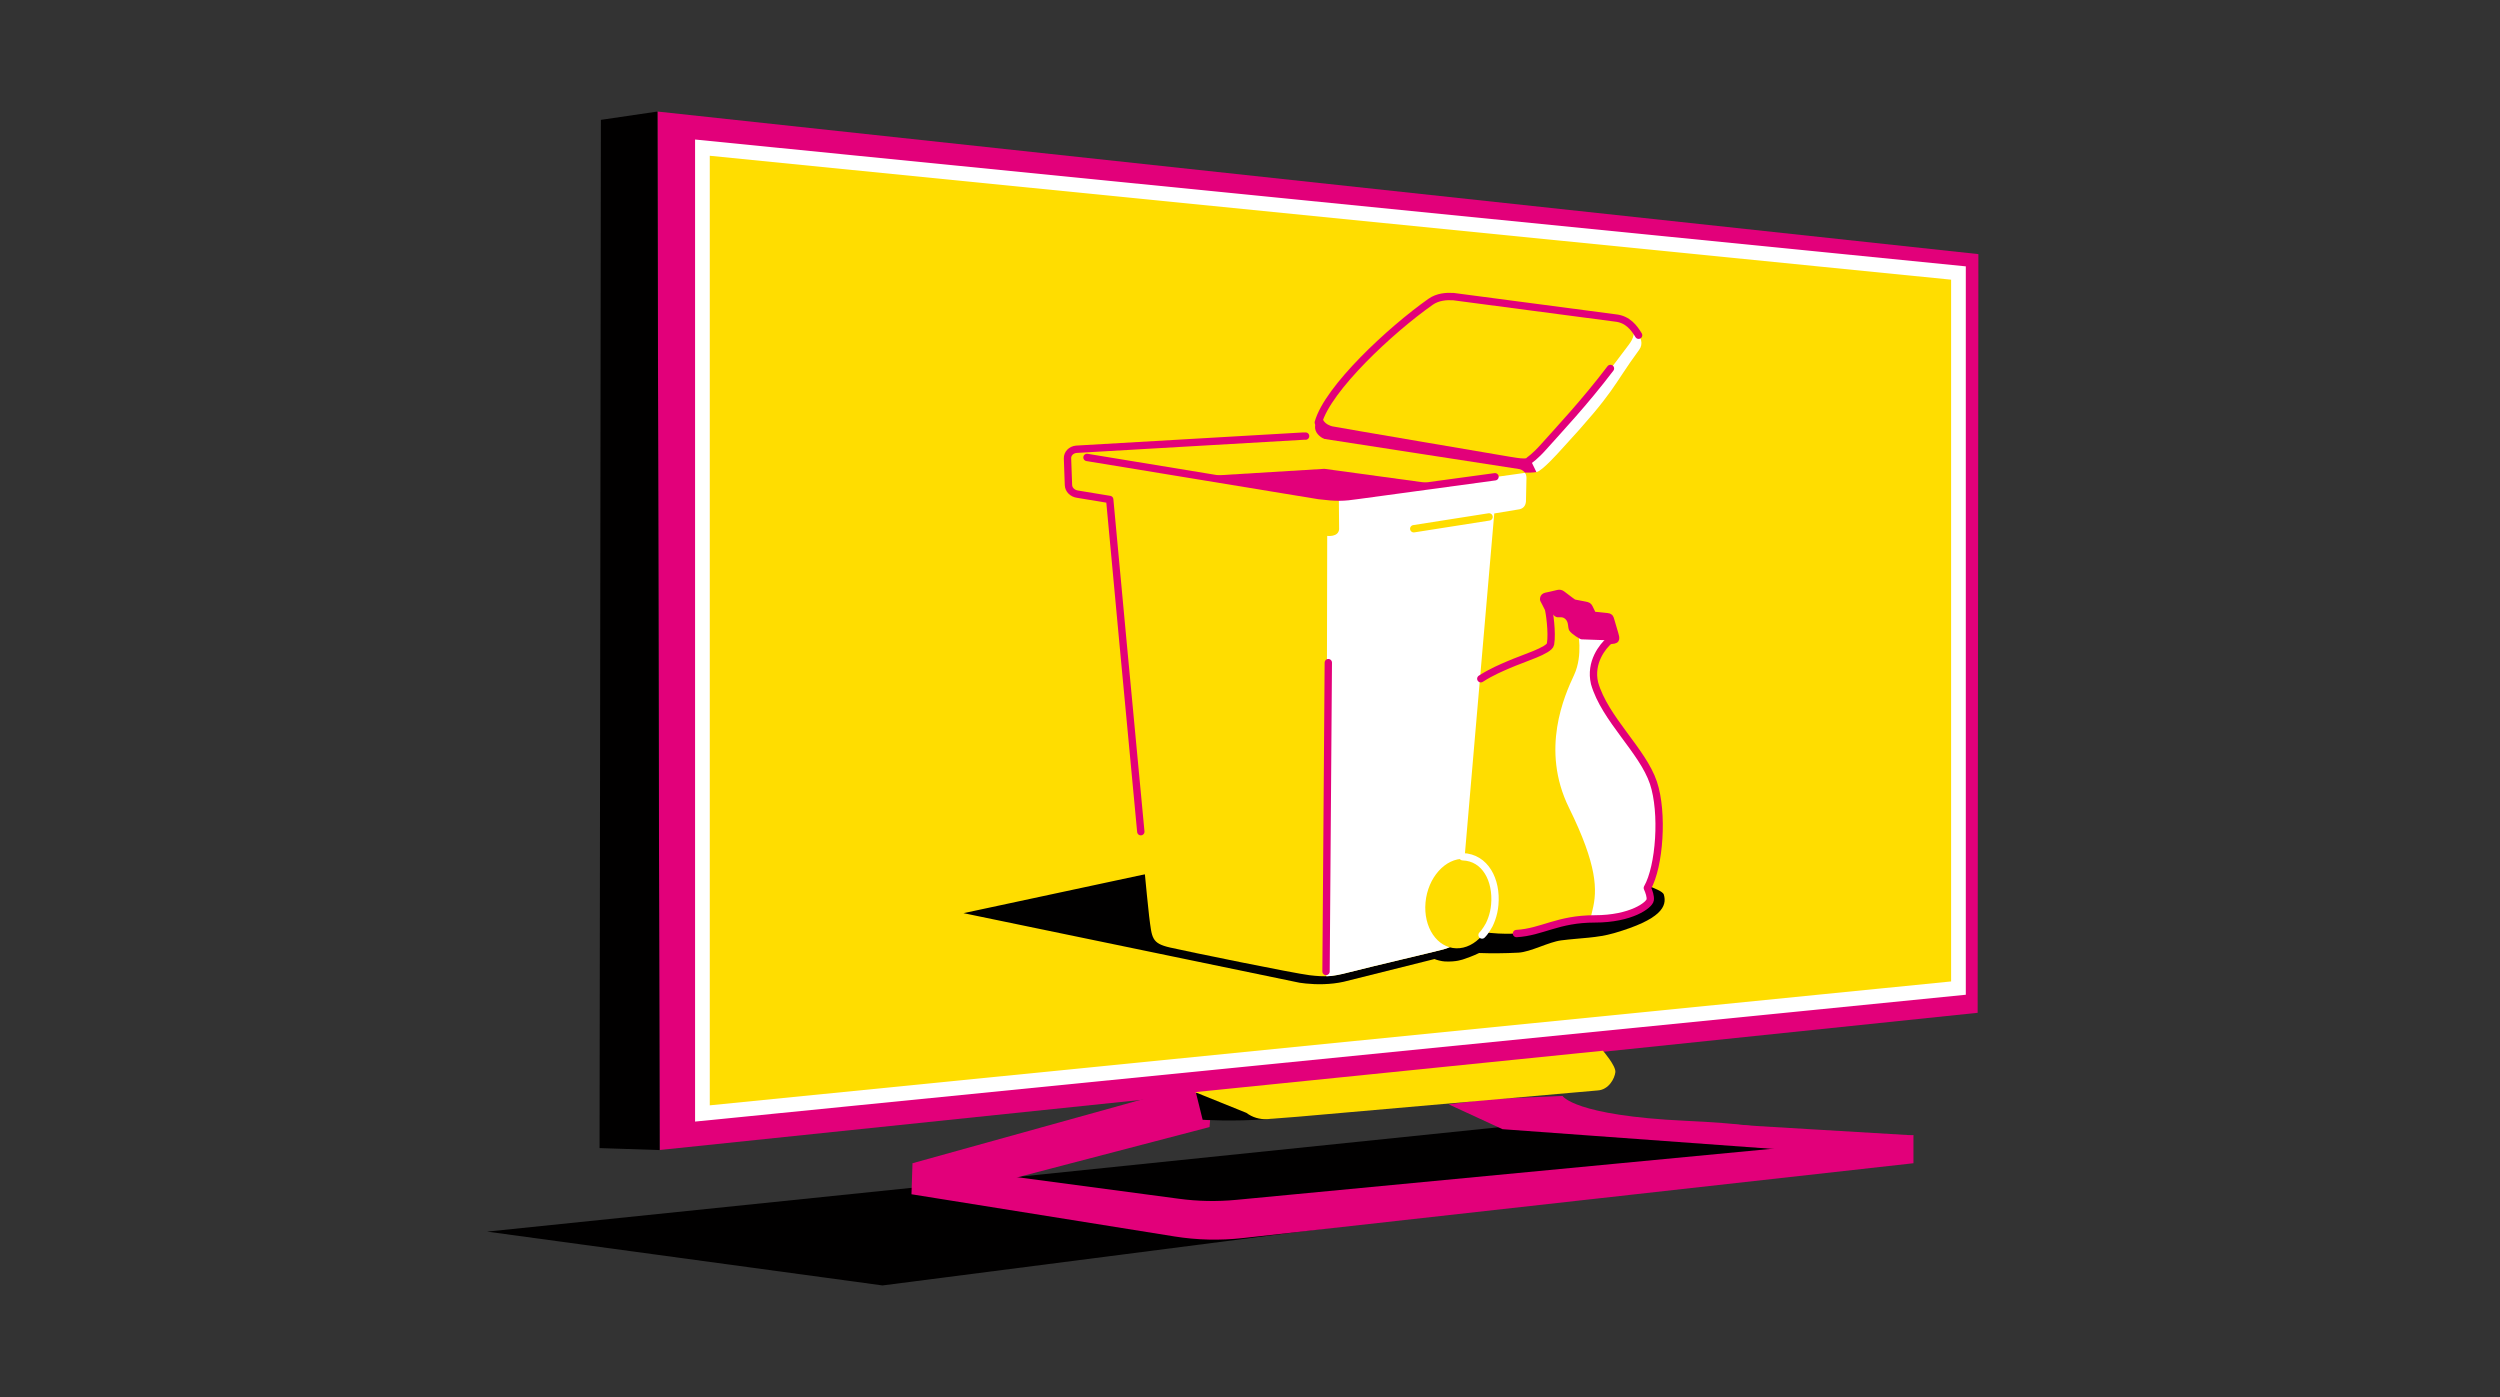 <?xml version="1.0" encoding="UTF-8"?>
<svg xmlns="http://www.w3.org/2000/svg" xmlns:xlink="http://www.w3.org/1999/xlink" version="1.1" x="0px" y="0px" viewBox="0 0 340 190" style="enable-background:new 0 0 340 190;" xml:space="preserve">
<rect x="0" y="0" width="340" height="190" fill="#333333" stroke="none"/>
<style type="text/css">
	.st0{fill:#010000;}
	.st1{fill:#E2007A;}
	.st2{fill:#FFDD00;stroke:#FFFFFF;stroke-width:2;stroke-linecap:round;stroke-miterlimit:10;}
	.st3{fill:#FFDD00;}
	.st4{fill:#FFFFFF;}
	.st5{fill:none;stroke:#FFDD00;stroke-linecap:round;stroke-linejoin:round;stroke-miterlimit:10;}
	.st6{fill:none;stroke:#E2007A;stroke-linecap:round;stroke-linejoin:round;stroke-miterlimit:10;}
	.st7{fill:none;stroke:#FFFFFF;stroke-linecap:round;stroke-miterlimit:10;}
</style>
<g id="Ebene_3">
	<polygon class="st0" points="120.02,174.82 257.7,157.08 206.88,152.99 66.24,167.5  "></polygon>
	<polygon class="st1" points="268.96,137.74 89.71,156.4 89.42,15.17 269.06,34.56  "></polygon>
	<polygon class="st2" points="266.35,134.38 95.53,151.43 95.53,20.08 266.35,37.13  "></polygon>
	<polygon class="st1" points="164.5,153.28 130.58,162.15 124.1,158.2 158.03,148.77 164.93,147.65  "></polygon>
	<path class="st1" d="M212.51,149.05c0,0,1.55,2.67,16.75,3.38c15.2,0.7,13.8,2.25,13.8,2.25l-35.9-1.83l-4.65-3.38L212.51,149.05z"></path>
	<path class="st1" d="M202.51,149.48c0,0,3.24,1.69,5.77,1.83c2.53,0.14,51.95,3.1,51.95,3.1l-1.83,3.1l-54.06-3.94l-7.32-3.38   L202.51,149.48z"></path>
	<path class="st1" d="M124.1,158.2l-0.14,4.22l35.79,5.74c3.06,0.49,6.17,0.56,9.25,0.22l91.23-10.18v-3.8l-92.1,8.78   c-2.6,0.25-5.22,0.2-7.8-0.15L124.1,158.2z"></path>
	<path class="st0" d="M226.28,121.66c-0.14-0.44-1.34-0.87-2.09-1.18c-3.85-1.01-15.1-1.1-21.5,0.47c-7.43,1.82-9.14,3.15-9.42,5.08   l-10.56-1.89l-26.8-5.28l-24.87,5.33l45.16,9.35c0.28,0.08,0.78,0.16,1.41,0.22c1.42,0.15,3.35,0.16,5.13-0.24l12.35-3.09   c0.28,0.12,0.96,0.31,1.42,0.33c1.53,0.07,2.36-0.24,2.7-0.36c0.34-0.12,1.06-0.36,1.95-0.79c1.65,0.06,3.46,0.05,5.36-0.05   c1.67-0.1,4.09-1.45,5.81-1.67c2.68-0.34,4.86-0.31,7.17-0.98C225.93,125.05,226.76,123.25,226.28,121.66z"></path>
	<g>
		<path class="st3" d="M224.83,106.44c-1.47-4.4-6.62-8.69-8.01-13.55c-0.83-3.55,2.03-5.8,2.03-5.8l0.63-0.08    c0.31-0.02,0.24-0.43,0.14-0.75L219,84.15c-0.04-0.16-0.18-0.27-0.35-0.29l-2.03-0.19l-0.56-1.12c-0.06-0.11-0.16-0.19-0.29-0.21    l-1.78-0.34l-1.67-1.24c-0.1-0.07-0.22-0.1-0.34-0.07l-1.76,0.4c-0.12,0.03-0.22,0.11-0.28,0.22c-0.03,0.07-0.04,0.14-0.03,0.21    l0.61,1.18c0,0,0.62,2.62,0.34,4.73c-0.01,0.08-0.05,0.15-0.1,0.23c-0.16,0.87-3.66,1.88-5.63,2.74c-2.07,0.9-7.67,3.1-8.43,8.52    c-0.74,5.28,0.66,5.35-1.91,10.74c-1.82,3.82-2.94,8.84-0.35,12.53c-0.51,1.58-0.39,3.53,0,3.93c0.48,0.49,2.82-0.49,5.62,0.29    c1.65,0.46,3.51,0.57,4.74,0.58c0,0,0,0,0,0c0.05,0,0.1,0,0.14,0c0.06,0,0.12,0,0.18,0c0.01,0,0.02,0,0.03,0    c0.62,0,1.01-0.03,1.01-0.03l0.01,0c3.48-0.2,5.59-1.99,10.64-1.99c4.94,0,7.44-1.89,7.54-2.59c0.07-0.47-0.16-1.12-0.39-1.62    C225.76,117.67,226.29,110.82,224.83,106.44z M214.9,85.92c-0.2-0.1-0.79-0.55-0.97-0.84c-0.07-0.11-0.1-0.27-0.13-0.46    c-0.06-0.34-0.14-0.76-0.49-1.12c-0.36-0.37-0.77-0.38-1.07-0.39c-0.18,0-0.29-0.01-0.36-0.06c-0.17-0.13-0.56-0.72-0.93-1.33    l1.05-0.24l1.6,1.18c0.05,0.04,0.11,0.06,0.17,0.07l1.68,0.31l0.57,1.14c0.06,0.12,0.18,0.21,0.32,0.22l1.97,0.19l0.37,1.39    L217,86.08C216.54,86.04,215.24,85.94,214.9,85.92z"></path>
		<path class="st4" d="M224.02,120.73c1.76-3.07,2.29-9.91,0.83-14.29c-1.47-4.4-6.61-8.69-8.01-13.55    c-0.83-3.55,2.52-6.32,2.52-6.32l-0.3-1.87l-2.49-0.26l-0.79-1.84l-2.05,0.23l-0.04-0.04l-0.13,0.12l1.01,2.86    c0,0,0.78,3.29-0.5,6.04c-1.29,2.76-4.6,10.1-0.69,18.04c3.87,7.85,3.87,11.24,3.2,13.9c-0.12,0.48-0.2,0.87-0.25,1.19    c0.18,0,0.36-0.01,0.54-0.01c4.94,0,7.44-1.89,7.54-2.59C224.48,121.89,224.25,121.24,224.02,120.73"></path>
		<path class="st1" d="M210.4,81.05c0,0-0.69,0.08-0.37,0.64c0.15,0.27,0.38,0.64,0.53,1.01c0.18,0.48,0.73,0.99,0.92,1.12    c0.45,0.33,0.92-0.11,1.42,0.38c0.5,0.49,0.26,1.14,0.54,1.58c0.28,0.44,1.46,1.17,1.62,1.17c0.17,0,2.22,0.08,2.22,0.08    l1.59,0.05c0,0,0.13-0.02,0.47-0.06c0.34-0.04,0.45-0.09,0.36-0.5c-0.12-0.44-0.55-1.92-0.67-2.28c-0.12-0.36-0.18-0.38-0.67-0.42    c-0.49-0.05-1.73-0.16-1.73-0.16s-0.37-0.77-0.48-0.99c-0.12-0.22-0.08-0.3-0.63-0.39c-0.49-0.09-1.51-0.29-1.51-0.29l-1.57-1.17    c0,0-0.17-0.23-0.64-0.09C211.35,80.84,210.4,81.05,210.4,81.05z"></path>
	</g>
	<g>
		<path class="st1" d="M207.84,61.73l-28.15-5.41c-2.26,2.54,0.72,3.52,0.72,3.52l24.88,4.35c0.71,0.08,2.92,0.16,3.66,0.01    C209.15,64.16,207.84,61.73,207.84,61.73z"></path>
		<path class="st4" d="M221.75,44.21c-5.76,8.95-13.75,18.03-13.75,18.03l0.95,1.96c0.75-0.09,3.13-2.79,3.32-2.99    c7.67-8.32,6.89-8.5,10.66-13.64c0.59-0.8,0.26-1.72-0.43-2.52L221.75,44.21z"></path>
		<path class="st3" d="M181.18,57.98c-0.56-0.14-2.45-0.89-0.53-3.28c2.42-3.01,8.41-9.53,13.79-13.61c0.4-0.31,1.33-0.88,3.25-0.75    l21.83,2.9c1.5,0.15,2.23,0.97,2.23,0.97c0.82,0.79,0.39,1.86-0.22,2.65c-1.88,2.43-5.25,7.37-12.35,14.7    c-1.17,1.21-2.64,0.71-3.82,0.56C205.36,62.12,181.57,58.08,181.18,57.98z"></path>
		<path class="st3" d="M206.52,63.78l-28.96-4.48c-0.1-0.01-0.19-0.01-0.29,0l-30.89,1.79c-0.71,0.07-1.22,0.6-1.2,1.24l0.13,3.63    c0.02,0.62,0.55,1.15,1.25,1.24l4.36,0.72c0.76,8.21,5,53.94,5.36,56.67c0.39,3,0.3,3.69,2.87,4.28    c2.46,0.56,16.79,3.5,18.95,3.76c2.15,0.26,3.1,0.17,5.2-0.36c4.04-1.03,11.48-2.75,13.04-3.17c1.69-0.46,1.95-1.16,2.08-3.33    c0.13-2.1,3.99-46.5,4.8-55.94l3.44-0.57c0.67-0.22,0.9-0.66,0.87-1.44L207.6,65C207.61,64.38,207.15,63.85,206.52,63.78"></path>
		<path class="st4" d="M206.66,69.26c0.51-0.12,0.82-0.47,0.87-1.06l0.07-3.2c-0.01-0.37-0.09-0.53-0.21-0.69    c0,0-25.04,3.56-25.31,3.3c0.01,0.58,0.04,4.37,0.04,4.37c-0.11,1.11-1.62,0.9-1.62,0.9l-0.12,59.9c0.89-0.03,1.72-0.19,2.92-0.5    c4.03-1.03,11.48-2.75,13.04-3.17c1.69-0.46,1.95-1.16,2.08-3.33c0.13-2.1,3.99-46.51,4.8-55.95L206.66,69.26z"></path>
		<path class="st3" d="M203.29,123.03c-0.3,3.34-2.64,6-5.23,5.94c-2.61-0.06-4.5-2.86-4.19-6.24c0.31-3.38,2.69-6.04,5.29-5.93    C201.75,116.91,203.59,119.7,203.29,123.03"></path>
		<path class="st1" d="M163.37,64.78c0,0,14.19,2.35,16.25,2.66c2.05,0.31,3.77,0.1,3.77,0.1l12.47-1.63l-15.74-2.15L163.37,64.78z"></path>
	</g>
	<line class="st5" x1="202.51" y1="70.3" x2="192.27" y2="71.91"></line>
	<path class="st6" d="M147.83,62.21l31.55,5.19c2.4,0.29,3.25,0.28,5.34-0.03l18.6-2.53"></path>
	<path class="st7" d="M198.93,116.52c3.07,0.1,4.66,3.18,4.36,6.52c-0.06,0.68-0.2,1.32-0.42,1.93c-0.1,0.28-0.21,0.55-0.34,0.81   c-0.03,0.06-0.51,0.94-0.97,1.38"></path>
	<path class="st6" d="M179.29,57.46c1.3-4.64,9.82-12.58,15.26-16.41c0.99-0.7,2.18-0.77,3.13-0.71l21.99,2.9   c1.74,0.17,2.58,1.37,3.18,2.35 M208.02,62.57c0,0,0.72-0.46,1.9-1.78c2-2.25,5.61-6.07,9.1-10.68"></path>
	<path class="st6" d="M180.65,90.12l-0.31,42 M177.56,59.31c-0.1-0.01-0.19-0.01-0.29,0l-30.89,1.79c-0.71,0.07-1.22,0.6-1.2,1.24   l0.13,3.63c0.02,0.63,0.55,1.15,1.25,1.24l4.36,0.72c0.54,5.79,2.81,30.34,4.23,45.18"></path>
	<path class="st6" d="M201.39,92.31c1.47-0.95,2.92-1.54,3.77-1.91c2.06-0.9,5.55-1.92,5.71-2.8c0.27-1.53-0.16-4.51-0.3-4.84   c-0.15-0.33-0.63-1.23-0.63-1.23s-0.06-0.34,0.3-0.43c0.28-0.07,1.21-0.25,1.66-0.38c0.19-0.05,0.37-0.01,0.54,0.12   c0.86,0.68,1.57,1.17,1.57,1.17s0.76,0.14,1.51,0.29c0.47,0.09,0.5,0.13,0.63,0.39c0.31,0.61,0.48,0.99,0.48,0.99   s1.09,0.08,1.94,0.19c0.37,0.04,0.38,0.15,0.46,0.4c0.15,0.48,0.34,1.12,0.57,1.93c0.22,0.71,0.12,0.8-0.1,0.84   c-0.23,0.04-0.35,0.04-0.63,0.08c-0.9,0.77-2.68,2.96-2.01,5.8c1.39,4.86,6.54,9.15,8.01,13.55c1.35,4.05,0.84,11.37-0.83,14.29   c0.23,0.51,0.45,1.16,0.39,1.62c-0.1,0.71-2.6,2.59-7.54,2.59c-5.05,0-7.17,1.79-10.64,1.99l-0.01,0"></path>
</g>
<g id="Ebene_5">
	<g id="Ebene_4">
		<path class="st0" d="M163.56,152.29c0,0,4.14,0.27,8.78-0.09c2.65-0.21,0.94-3.28,0.94-3.28l-10.63-0.31L163.56,152.29z"></path>
	</g>
	<path class="st3" d="M172.34,152.2l4.23-0.33l40.73-3.57c1.5-0.1,2.3-1.64,2.39-2.49s-1.69-2.91-1.69-2.91l-55.47,5.63l6.98,2.82   C170.33,151.97,171.33,152.26,172.34,152.2z"></path>
	<polygon class="st0" points="89.71,156.41 81.54,156.14 81.72,16.3 89.41,15.17  "></polygon>
</g>
</svg>
